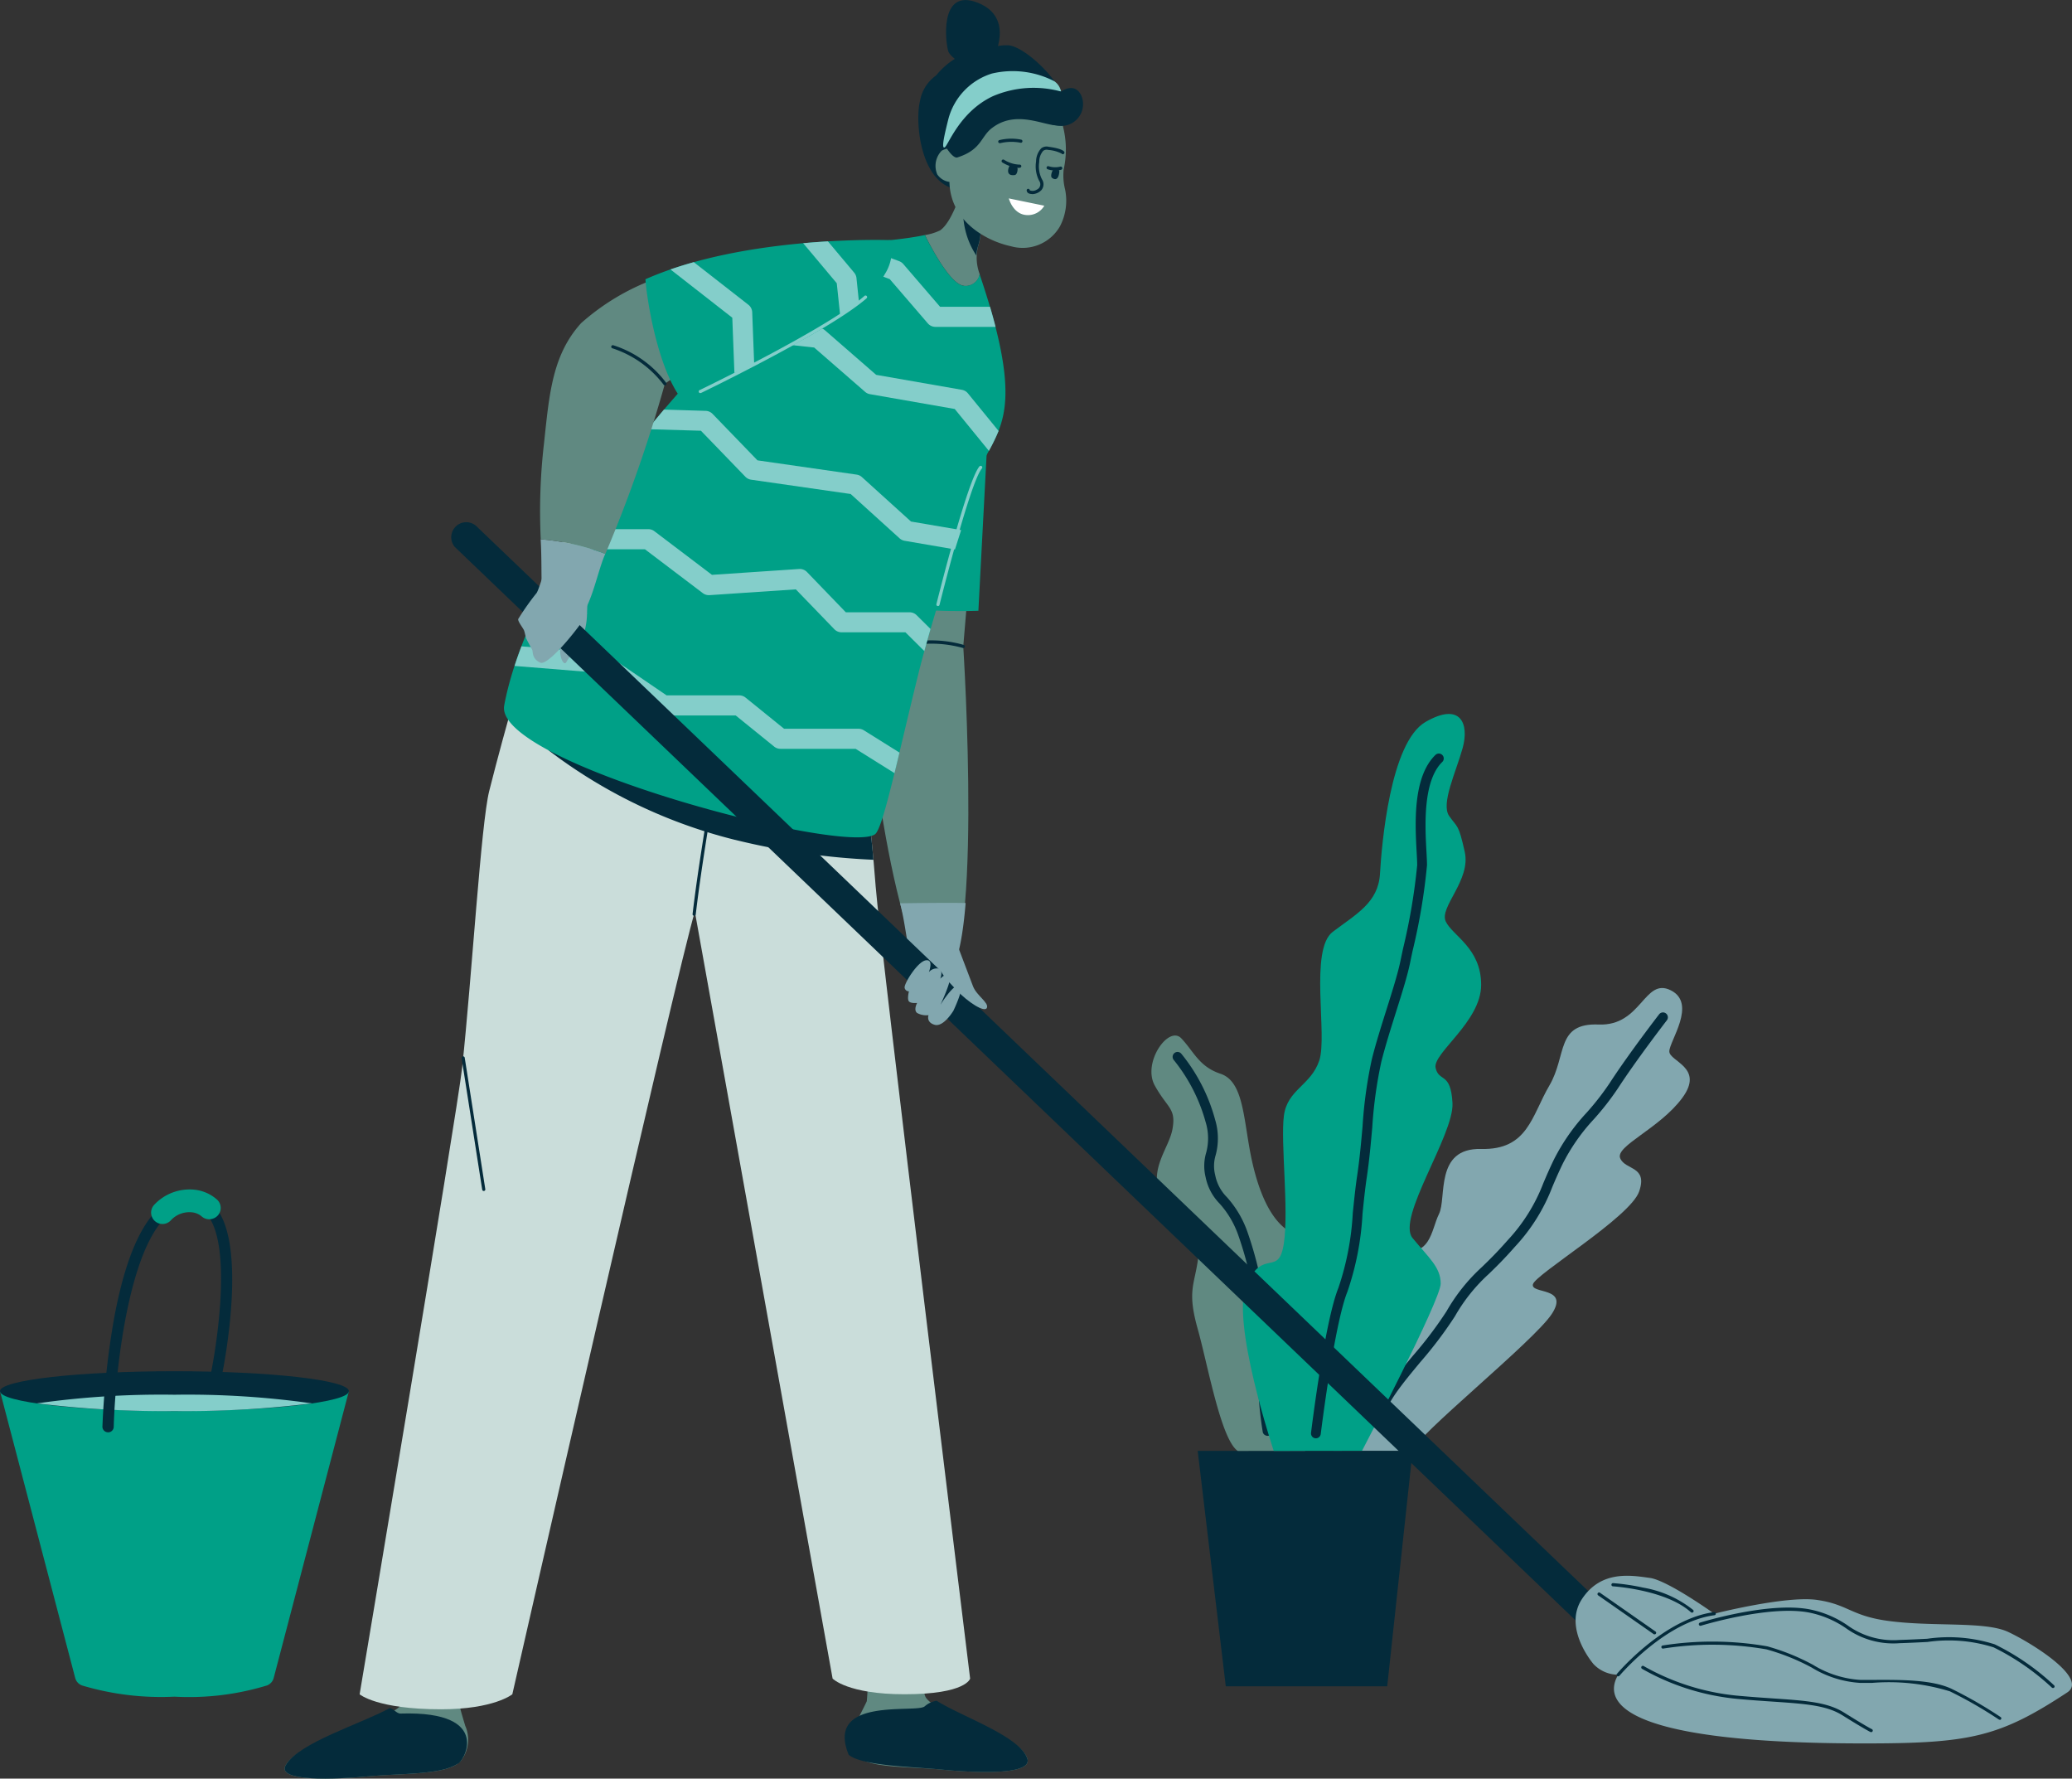 <svg xmlns="http://www.w3.org/2000/svg" xmlns:xlink="http://www.w3.org/1999/xlink" id="illustration-entretien" width="134" height="115" viewBox="0 0 134 115"><rect x="0" y="0" width="134" height="115" fill="#333333" stroke="none"/><defs><clipPath id="clip-path"><rect id="Rectangle_14" data-name="Rectangle 14" width="134" height="115" fill="none"></rect></clipPath></defs><g id="Groupe_124" data-name="Groupe 124" clip-path="url(#clip-path)"><path id="Trac&#xE9;_201" data-name="Trac&#xE9; 201" d="M368.362,302.911s1.852-13.788,4.089-13.07,2.243-1.222,2.757-2.244-.3-4.284,2.726-4.207,3.268-2.151,4.413-4.1.409-4.059,3.19-3.946,2.939-3.069,4.659-2.214-.1,3.3-.091,3.956,2.3,1.034.83,3.014-4.335,3.1-4.008,3.889,1.8.486,1.227,2.15-6.707,5.345-6.87,6,2.372.138,1.227,1.909-8.92,8-9.013,8.867Z" transform="translate(-282.147 -209.101)" fill="#82a7af"></path><path id="Trac&#xE9;_202" data-name="Trac&#xE9; 202" d="M330.943,400.882l1.817,15.223H343.2l1.642-15.223Z" transform="translate(-253.486 -307.072)" fill="#042b3b"></path><path id="Trac&#xE9;_203" data-name="Trac&#xE9; 203" d="M380.086,306.269a.317.317,0,0,0,.314-.279c.112-.925,1.194-2.228,2.339-3.607a26.244,26.244,0,0,0,2.237-2.962,11.127,11.127,0,0,1,2.186-2.733c.458-.443.978-.946,1.709-1.779a11.854,11.854,0,0,0,2.406-3.857c.183-.429.39-.915.666-1.485a12.467,12.467,0,0,1,2.021-2.893,17.774,17.774,0,0,0,1.558-2c1.206-1.859,3.128-4.35,3.147-4.375a.317.317,0,1,0-.5-.388c-.019.025-1.958,2.538-3.177,4.418a17.211,17.211,0,0,1-1.506,1.934,13.162,13.162,0,0,0-2.112,3.031c-.283.583-.493,1.077-.679,1.513a11.326,11.326,0,0,1-2.3,3.687c-.714.813-1.223,1.306-1.673,1.741a11.758,11.758,0,0,0-2.287,2.859,25.805,25.805,0,0,1-2.183,2.886c-1.206,1.453-2.345,2.826-2.48,3.936a.317.317,0,0,0,.277.353l.039,0" transform="translate(-290.883 -214.313)" fill="#042b3b"></path><path id="Trac&#xE9;_204" data-name="Trac&#xE9; 204" d="M328.106,312.978s1.566-8.3,1.156-10.15a7.253,7.253,0,0,0-2.445-4.228c-1.153-.895-1.889-2.849-2.3-5.143s-.491-4.4-1.881-4.862-1.718-1.424-2.536-2.29-2.535,1.566-1.717,3.049,1.39,1.457,1.145,2.819-1.8,2.828-.491,4.794,2.359,2.239,2.12,3.778-.661,1.981,0,4.336,1.5,7.143,2.591,7.9Z" transform="translate(-243.702 -219.168)" fill="#608981"></path><path id="Trac&#xE9;_205" data-name="Trac&#xE9; 205" d="M330.158,315.491a.317.317,0,0,0,.3-.41,23.972,23.972,0,0,1-.25-5.051,24.1,24.1,0,0,0-1.347-7.725,6.654,6.654,0,0,0-1.326-2.245,2.755,2.755,0,0,1-.758-1.423,2.39,2.39,0,0,1,.03-1.3,4.159,4.159,0,0,0-.031-2.272,11.472,11.472,0,0,0-2.193-4.284.317.317,0,0,0-.485.409,11.017,11.017,0,0,1,2.06,4.013,3.579,3.579,0,0,1,.035,1.978,3.014,3.014,0,0,0-.037,1.58,3.386,3.386,0,0,0,.9,1.706,6.028,6.028,0,0,1,1.215,2.057A23.333,23.333,0,0,1,329.577,310a24.013,24.013,0,0,0,.278,5.263.318.318,0,0,0,.3.224" transform="translate(-248.187 -222.652)" fill="#042b3b"></path><path id="Trac&#xE9;_206" data-name="Trac&#xE9; 206" d="M345.425,244.919s-2.836-8.491-1.745-10.808,2.072-.405,2.4-2.615-.218-6.516,0-8.234,1.745-1.957,2.29-3.582-.654-7.168.872-8.322,2.945-1.888,3.054-3.756.654-8.491,2.944-9.813,2.836.131,2.4,1.694-1.418,3.6-.872,4.382.6.486,1.01,2.323-1.665,3.573-1.229,4.5,2.29,1.713,2.29,4.1-3.163,4.431-2.945,5.373.982.221,1.091,2.272-3.639,7.439-2.583,8.724,1.82,1.885,1.82,2.948-5.087,10.808-5.087,10.808Z" transform="translate(-263.05 -151.109)" fill="#00a087"></path><path id="Trac&#xE9;_207" data-name="Trac&#xE9; 207" d="M362.563,252.455a.317.317,0,0,0,.314-.278c.009-.071.877-7.1,1.724-9.2a18.393,18.393,0,0,0,.977-5.039c.079-.774.16-1.575.28-2.383.161-1.082.257-2.155.35-3.193a28.383,28.383,0,0,1,.587-4.253c.257-1.021.609-2.137.949-3.216.377-1.194.733-2.322.908-3.167.047-.228.1-.493.165-.785a39.126,39.126,0,0,0,.932-5.544c0-.23-.017-.533-.036-.884-.088-1.594-.25-4.56,1.029-5.794a.317.317,0,0,0-.44-.456c-1.488,1.435-1.322,4.471-1.223,6.285.019.342.035.637.035.849a39.2,39.2,0,0,1-.918,5.412c-.062.293-.119.559-.166.788-.169.814-.52,1.927-.891,3.105-.343,1.088-.7,2.214-.959,3.252a28.756,28.756,0,0,0-.6,4.351c-.092,1.029-.187,2.093-.346,3.157-.123.823-.2,1.631-.284,2.412a17.948,17.948,0,0,1-.935,4.866c-.878,2.181-1.73,9.068-1.766,9.36a.317.317,0,0,0,.276.353l.039,0" transform="translate(-277.462 -159.458)" fill="#042b3b"></path><path id="Trac&#xE9;_208" data-name="Trac&#xE9; 208" d="M22.563,384.384H0l4.863,18.542a.713.713,0,0,0,.434.484,17.836,17.836,0,0,0,5.985.727,17.255,17.255,0,0,0,5.991-.727.713.713,0,0,0,.427-.481Z" transform="translate(0 -294.435)" fill="#00a087"></path><path id="Trac&#xE9;_209" data-name="Trac&#xE9; 209" d="M22.563,380.164c0,.712-5.051,1.29-11.281,1.29S0,380.876,0,380.164s5.051-1.289,11.282-1.289,11.281.577,11.281,1.289" transform="translate(0 -290.215)" fill="#042b3b"></path><path id="Trac&#xE9;_210" data-name="Trac&#xE9; 210" d="M19.116,386.447a67.224,67.224,0,0,0,8.888-.5,57.159,57.159,0,0,0-8.888-.558,57.157,57.157,0,0,0-8.888.558,67.224,67.224,0,0,0,8.888.5" transform="translate(-7.834 -295.209)" fill="#84ceca"></path><path id="Trac&#xE9;_211" data-name="Trac&#xE9; 211" d="M28.664,345.613h-.011a.361.361,0,0,1-.351-.371,52.211,52.211,0,0,1,.767-7.066c.91-4.877,2.406-7.515,4.446-7.841a2.145,2.145,0,0,1,2,.621c2.239,2.336.616,10.474.545,10.82a.361.361,0,0,1-.708-.144,37.073,37.073,0,0,0,.568-4.373c.193-2.962-.127-4.968-.927-5.8a1.442,1.442,0,0,0-1.36-.407c-3.462.552-4.5,10.447-4.6,14.213a.361.361,0,0,1-.361.351" transform="translate(-21.678 -253.005)" fill="#042b3b"></path><path id="Trac&#xE9;_212" data-name="Trac&#xE9; 212" d="M42.492,330.867a.738.738,0,0,1-.558-1.219,3.131,3.131,0,0,1,2.621-1,2.6,2.6,0,0,1,1.461.64.727.727,0,0,1-.283,1.237l-.02.006a.722.722,0,0,1-.686-.154,1.152,1.152,0,0,0-.649-.267,1.631,1.631,0,0,0-1.33.5.729.729,0,0,1-.556.256" transform="translate(-31.982 -251.726)" fill="#00a087"></path><path id="Trac&#xE9;_213" data-name="Trac&#xE9; 213" d="M246.329,115.219l-1.188,14.148s1.4,21.713-1.571,21.588c-2.4-.1-4.7-14.769-4.849-22.2s5.269-17.481,7.609-13.532" transform="translate(-182.845 -87.576)" fill="#608981"></path><path id="Trac&#xE9;_214" data-name="Trac&#xE9; 214" d="M246.459,126.566l.633-12.017c-2.117-3.573-7.18,4.482-7.931,11.524.187.032.375.063.566.091a36.808,36.808,0,0,0,6.732.4" transform="translate(-183.185 -87.073)" fill="#00a087"></path><path id="Trac&#xE9;_215" data-name="Trac&#xE9; 215" d="M248.715,249.514c.418,1.611.491,3.424.962,4.3a1.579,1.579,0,0,0,1.55.666c.984.041,1.49-2.1,1.725-4.988-1.078-.026-3.457.006-4.238.017" transform="translate(-190.503 -191.105)" fill="#82a7af"></path><path id="Trac&#xE9;_216" data-name="Trac&#xE9; 216" d="M235.592,458.781s.565-1.095.581-1.165a16.531,16.531,0,0,0-.066-3.615l3.788-.178s-.256,3.082.112,3.582c.934,1.269,5.956,2.246,6.545,3.915.391,1.106-3.391.933-5.491.726s-4.95-.069-5.639-.973.17-2.292.17-2.292" transform="translate(-180.116 -347.625)" fill="#608981"></path><path id="Trac&#xE9;_217" data-name="Trac&#xE9; 217" d="M238.585,470.291a1.491,1.491,0,0,1,.773-.358c1.623,1.032,5.34,2.264,5.857,3.727.391,1.106-3.391.933-5.491.726-1.962-.194-5.16-.234-6.056-.957-1.559-3.807,4.4-2.658,4.917-3.139" transform="translate(-178.78 -359.965)" fill="#042b3b"></path><path id="Trac&#xE9;_218" data-name="Trac&#xE9; 218" d="M90.329,460.925S90,459.842,90,459.772a17.476,17.476,0,0,1,.854-3.578l-3.789-.178s-.412,3.051-.892,3.545c-1.219,1.255-6.505,2.22-7.464,3.872-.635,1.095,3.223.925,5.389.721s5.016-.066,5.909-.96a2.237,2.237,0,0,0,.327-2.269" transform="translate(-60.23 -349.304)" fill="#608981"></path><path id="Trac&#xE9;_219" data-name="Trac&#xE9; 219" d="M86.136,472.312c-.246.008-.477-.336-.7-.354-1.865,1.021-5.888,2.238-6.728,3.686-.635,1.095,3.223.925,5.389.721,2.025-.191,4.646-.083,5.709-.8.33.024,2.474-3.446-3.667-3.255" transform="translate(-60.23 -361.516)" fill="#042b3b"></path><path id="Trac&#xE9;_220" data-name="Trac&#xE9; 220" d="M254.92,20.6a2.548,2.548,0,0,0-1.068,1.683c-.334,1.308,0,5.624,2.694,5.732s.7-8.231-1.626-7.415" transform="translate(-194.356 -15.737)" fill="#042b3b"></path><path id="Trac&#xE9;_221" data-name="Trac&#xE9; 221" d="M132.744,169.258c-1.272-16.534-4.723-22.722-4.723-22.722l-15.251-.36s-2.835,8.3-5.015,16.933c-.534,2.116-1.12,12-1.756,17.921-.3,2.8-6.626,40.489-6.626,40.489s1.115.969,5.269.969c3.423,0,4.606-.969,4.606-.969s10.771-47.33,11.805-50.6l8.908,49.583s.961,1.014,4.653,1.014c4,0,4.241-1.014,4.241-1.014s-5.806-47.28-6.112-51.247" transform="translate(-76.115 -111.97)" fill="#caddda"></path><path id="Trac&#xE9;_222" data-name="Trac&#xE9; 222" d="M163.58,213.064a45.608,45.608,0,0,0,8.957,1.291q-.142-1.576-.307-3.017l-20.719-4.072a33.016,33.016,0,0,0,12.069,5.8" transform="translate(-116.05 -158.764)" fill="#042b3b"></path><path id="Trac&#xE9;_223" data-name="Trac&#xE9; 223" d="M191.475,208.175h-.012a.1.1,0,0,1-.091-.114c.321-2.759.9-6.183,1.356-8.934.369-2.2.66-3.942.692-4.557a.1.1,0,0,1,.206.011c-.032.627-.325,2.371-.695,4.581-.461,2.749-1.034,6.17-1.354,8.923a.1.1,0,0,1-.1.091" transform="translate(-146.581 -148.963)" fill="#042b3b"></path><path id="Trac&#xE9;_224" data-name="Trac&#xE9; 224" d="M258.063,57.007c-.853-.1-2.1-2.456-2.5-3.277a3.447,3.447,0,0,0,.979-.3c.892-.611,1.547-3.121,1.547-3.121s1.581,2.058.924,4.1c0,.012-.011.038-.022.073a3.039,3.039,0,0,0,.115,1.783.921.921,0,0,1-1.039.749" transform="translate(-195.745 -38.533)" fill="#608981"></path><path id="Trac&#xE9;_225" data-name="Trac&#xE9; 225" d="M248.21,177.528a.1.1,0,0,1-.02-.2,7.617,7.617,0,0,1,4.184.006.1.1,0,0,1-.082.19,7.608,7.608,0,0,0-4.061.006l-.021,0" transform="translate(-190.038 -135.633)" fill="#042b3b"></path><path id="Trac&#xE9;_226" data-name="Trac&#xE9; 226" d="M196.051,202.756a.1.1,0,1,1,0-.207,2.122,2.122,0,0,0,1.549-.652c1.467-1.469,1.477-4.928,1.477-4.963a.1.1,0,0,1,.1-.1h0a.1.1,0,0,1,.1.1,12.682,12.682,0,0,1-.187,1.967,5.83,5.83,0,0,1-1.35,3.142,2.323,2.323,0,0,1-1.7.712" transform="translate(-150.086 -150.771)" fill="#042b3b"></path><path id="Trac&#xE9;_227" data-name="Trac&#xE9; 227" d="M148.709,77.328c2.721-3.374,9.118-10.393,14.67-11.978.741-.061,1.486-.136,2.219-.249.313-.048.619-.1.893-.16.408.821,1.651,3.178,2.5,3.277a.921.921,0,0,0,1.039-.749c.014.045.029.09.044.135,3.492,10.369.408,9.869-.442,13.784-.214.988-2.545,7.812-3.548,11.871-1.384,5.6-2.3,10.074-2.825,10.431-1.99,1.349-24.664-4.611-23.973-8.334,1.174-6.324,6.766-14.739,9.418-18.028" transform="translate(-106.678 -49.744)" fill="#00a087"></path><path id="Trac&#xE9;_228" data-name="Trac&#xE9; 228" d="M267.305,60.771a3.387,3.387,0,0,1-.158,1.049c0,.012-.012.038-.022.073a2.661,2.661,0,0,0-.1.579,5.125,5.125,0,0,1-.842-2.482l1.122.781" transform="translate(-203.883 -45.952)" fill="#042b3b"></path><path id="Trac&#xE9;_229" data-name="Trac&#xE9; 229" d="M259.382,30.376a1.147,1.147,0,0,1-.786-.483,1.4,1.4,0,0,1,.285-1.539,1.354,1.354,0,0,1,.851-.151,7.438,7.438,0,0,1,.873-2.6,3.228,3.228,0,0,1,3.484-1.182,3.9,3.9,0,0,1,2.607,2.263,6.007,6.007,0,0,1,.073,2.882,3.662,3.662,0,0,0,.09,1.294,3.589,3.589,0,0,1-.331,2.385,2.78,2.78,0,0,1-3.176,1.287c-1.558-.334-3.917-1.582-3.972-4.16" transform="translate(-197.978 -18.612)" fill="#608981"></path><path id="Trac&#xE9;_230" data-name="Trac&#xE9; 230" d="M284.032,43.55a.534.534,0,0,1-.182-.029.228.228,0,0,1-.166-.21.1.1,0,0,1,.1-.1.105.105,0,0,1,.1.1h0a.494.494,0,0,0,.452-.044.377.377,0,0,0,.155-.573,2.036,2.036,0,0,1-.2-1.242,1.271,1.271,0,0,1,.333-.856.558.558,0,0,1,.483-.1c.193.024.86.123,1,.315a.1.1,0,0,1-.167.122,2.25,2.25,0,0,0-.868-.234.364.364,0,0,0-.32.06,1.068,1.068,0,0,0-.255.706v.014a1.831,1.831,0,0,0,.178,1.123.582.582,0,0,1-.044.7.849.849,0,0,1-.606.255" transform="translate(-217.287 -31.005)" fill="#042b3b"></path><path id="Trac&#xE9;_231" data-name="Trac&#xE9; 231" d="M275.973,38.593a.1.1,0,0,1-.028-.2,3.244,3.244,0,0,1,1.4-.027.1.1,0,0,1-.042.2,3.1,3.1,0,0,0-1.3.024.1.1,0,0,1-.028,0" transform="translate(-211.302 -29.337)" fill="#042b3b"></path><path id="Trac&#xE9;_232" data-name="Trac&#xE9; 232" d="M281.032,55.3a1.225,1.225,0,0,1-1.2.6c-.844-.091-1.095-1.073-1.095-1.073Z" transform="translate(-213.495 -41.999)" fill="#fff"></path><path id="Trac&#xE9;_233" data-name="Trac&#xE9; 233" d="M278.9,45.53a.313.313,0,0,1,.278.259c0,.112-.033.384-.2.4-.653.078-.351-.58-.311-.619a.237.237,0,0,1,.23-.043" transform="translate(-213.367 -34.869)" fill="#042b3b"></path><path id="Trac&#xE9;_234" data-name="Trac&#xE9; 234" d="M277.823,44.617a2.409,2.409,0,0,1-1.021-.353.1.1,0,1,1,.109-.176,1.983,1.983,0,0,0,1,.315.1.1,0,1,1,.035.2.755.755,0,0,1-.125.01" transform="translate(-211.978 -33.759)" fill="#042b3b"></path><path id="Trac&#xE9;_235" data-name="Trac&#xE9; 235" d="M290.836,46.669a.257.257,0,0,0-.3.129c-.047.1-.13.362-.021.443.433.321.481-.393.469-.444s-.055-.1-.147-.128" transform="translate(-222.478 -35.741)" fill="#042b3b"></path><path id="Trac&#xE9;_236" data-name="Trac&#xE9; 236" d="M289.726,46.188a1.425,1.425,0,0,1-.478-.079.1.1,0,1,1,.069-.194,1.384,1.384,0,0,0,.75.026.1.1,0,0,1,.057.2,1.55,1.55,0,0,1-.4.049" transform="translate(-221.497 -35.166)" fill="#042b3b"></path><path id="Trac&#xE9;_237" data-name="Trac&#xE9; 237" d="M261.132,17.867c-.722.562-.662,1.393-2.224,1.892-.64.2-2.67-3.925-1.193-5.516s2.792-1.3,2.792-1.3a3.021,3.021,0,0,1,1.623-.437c1.091-.038,4.05,2.693,3.905,4.515s-2.748-.832-4.9.846" transform="translate(-196.993 -9.579)" fill="#042b3b"></path><path id="Trac&#xE9;_238" data-name="Trac&#xE9; 238" d="M167.078,185.46l-2.306-1.442a.65.65,0,0,0-.344-.1h-4.816l-2.488-2.013a.649.649,0,0,0-.409-.145h-4.7l-3.867-2.636a.651.651,0,0,0-.314-.111l-5.206-.423q-.242.638-.447,1.267l5.376.436,3.891,2.652a.65.65,0,0,0,.366.113h4.669l2.487,2.013a.65.65,0,0,0,.409.145h4.86l2.516,1.573c.1-.419.21-.864.322-1.332" transform="translate(-108.905 -136.799)" fill="#84ceca"></path><path id="Trac&#xE9;_239" data-name="Trac&#xE9; 239" d="M179.494,151.795a.65.65,0,0,0-.458-.189h-4.123l-2.508-2.6a.65.65,0,0,0-.511-.2l-5.638.379-3.724-2.822a.65.65,0,0,0-.393-.132H157.7q-.381.637-.756,1.3h4.976l3.744,2.837a.65.65,0,0,0,.436.13l5.579-.375,2.49,2.577a.65.65,0,0,0,.467.2h4.132l1.224,1.215c.126-.461.263-.94.4-1.429Z" transform="translate(-120.212 -112.017)" fill="#84ceca"></path><path id="Trac&#xE9;_240" data-name="Trac&#xE9; 240" d="M196.026,120.407l-3.172-2.872a.65.65,0,0,0-.344-.162l-6.413-.922-2.9-3a.65.65,0,0,0-.448-.2l-2.7-.082c-.337.4-.643.767-.912,1.1l-.134.167,3.437.1,2.873,2.974a.65.65,0,0,0,.375.192l6.436.925,3.164,2.866a.652.652,0,0,0,.326.159l3.255.559.4-1.251Z" transform="translate(-137.11 -86.686)" fill="#84ceca"></path><path id="Trac&#xE9;_241" data-name="Trac&#xE9; 241" d="M217.287,93.242a.65.65,0,0,0-.392-.229l-5.542-.968-3.31-2.88a.65.65,0,0,0-.356-.156l-4.46-.484c-.432.385-.856.776-1.268,1.17l5.385.585,3.293,2.865a.651.651,0,0,0,.315.15l5.482.958,2.211,2.709a12.132,12.132,0,0,0,.625-1.289Z" transform="translate(-154.69 -67.809)" fill="#84ceca"></path><path id="Trac&#xE9;_242" data-name="Trac&#xE9; 242" d="M230.824,68.962l3.516,1.319,2.463,2.862a.65.65,0,0,0,.493.226h3.889q-.157-.613-.359-1.3h-3.232l-2.377-2.762a.65.65,0,0,0-.264-.185l-2.483-.932a15.218,15.218,0,0,0-1.645.771" transform="translate(-176.799 -52.234)" fill="#84ceca"></path><path id="Trac&#xE9;_243" data-name="Trac&#xE9; 243" d="M264.4,3.867s1.546-2.722-.979-3.7-2.05,2.7-1.876,3.172,2.05,1.8,2.855.53" transform="translate(-200.21 0.001)" fill="#042b3b"></path><path id="Trac&#xE9;_244" data-name="Trac&#xE9; 244" d="M128.972,300.576a.1.1,0,0,1-.1-.087l-1.331-8.5a.1.1,0,1,1,.2-.032l1.331,8.5a.1.1,0,0,1-.086.118h-.016" transform="translate(-97.687 -223.571)" fill="#042b3b"></path><path id="Trac&#xE9;_245" data-name="Trac&#xE9; 245" d="M268.236,20.926a6.683,6.683,0,0,0-4.416.3c-2.159,1.013-2.894,3.206-3.115,3.308s-.033-.739.228-1.786a4.2,4.2,0,0,1,2.834-2.99,5.863,5.863,0,0,1,4.041.505,1.09,1.09,0,0,1,.428.667" transform="translate(-199.612 -15.005)" fill="#84ceca"></path><path id="Trac&#xE9;_246" data-name="Trac&#xE9; 246" d="M156.523,168.869a4.442,4.442,0,0,1-.337,1.66c-.328.616-.8,1.111-1,1.479s-.675-.745-.179-1.461,1.357-2.465,1.516-1.678" transform="translate(-118.56 -129.199)" fill="#82a7af"></path><path id="Trac&#xE9;_247" data-name="Trac&#xE9; 247" d="M287.908,24.56s.853-.64,1.294.232a1.41,1.41,0,0,1-1.583,1.959c-1.352-.181-1.608-1.585-1.056-1.829a6.308,6.308,0,0,1,1.345-.362" transform="translate(-219.284 -18.64)" fill="#042b3b"></path><path id="Trac&#xE9;_248" data-name="Trac&#xE9; 248" d="M200.922,218.017a.972.972,0,0,1-.991-.3l-75.045-71.859a.972.972,0,0,1,1.469-1.273L201.4,216.444a.972.972,0,0,1-.477,1.573" transform="translate(-95.474 -110.494)" fill="#042b3b"></path><path id="Trac&#xE9;_249" data-name="Trac&#xE9; 249" d="M436.531,441.113s-2.012-2.313-.756-4.218,3.24-1.519,4.389-1.365,4.165,2.314,4.165,2.314,4.621-1.175,6.629-.893,2.2,1.017,4.545,1.348c2.916.411,6.316.015,7.827.72s5.209,3,3.833,3.912c-4.4,2.9-6.316,3.3-13.118,3.3-16.872,0-16.734-3.079-15.925-4.442a2.2,2.2,0,0,1-1.591-.679" transform="translate(-333.466 -333.506)" fill="#82a7af"></path><path id="Trac&#xE9;_250" data-name="Trac&#xE9; 250" d="M446.813,449.586a.1.1,0,0,1-.079-.17c.03-.036,3.016-3.559,6.274-3.983a.1.1,0,1,1,.027.2c-3.178.414-6.113,3.876-6.142,3.911a.1.1,0,0,1-.079.037" transform="translate(-342.157 -341.197)" fill="#042b3b"></path><path id="Trac&#xE9;_251" data-name="Trac&#xE9; 251" d="M450.463,439.333a.1.1,0,0,1-.069-.027c-1.614-1.457-5.007-1.671-5.041-1.673a.1.1,0,1,1,.012-.206,13.794,13.794,0,0,1,1.946.29,7.09,7.09,0,0,1,3.221,1.436.1.1,0,0,1-.069.18" transform="translate(-341.043 -335.065)" fill="#042b3b"></path><path id="Trac&#xE9;_252" data-name="Trac&#xE9; 252" d="M445.093,442.7a.1.1,0,0,1-.059-.019l-3.58-2.5a.1.1,0,0,1,.118-.169l3.58,2.5a.1.1,0,0,1-.059.188" transform="translate(-338.098 -337.029)" fill="#042b3b"></path><path id="Trac&#xE9;_253" data-name="Trac&#xE9; 253" d="M492.312,449.374a.1.1,0,0,1-.07-.028,15.75,15.75,0,0,0-3.766-2.6,9.636,9.636,0,0,0-4.274-.348c-.529.027-1.129.058-1.809.08a5.252,5.252,0,0,1-3.464-.97,6.416,6.416,0,0,0-2.359-1.006c-2.568-.513-6.978.833-7.023.847a.1.1,0,0,1-.061-.2c.183-.056,4.5-1.376,7.125-.852a6.592,6.592,0,0,1,2.427,1.033,5.075,5.075,0,0,0,3.348.939c.678-.022,1.277-.052,1.805-.079a9.774,9.774,0,0,1,4.359.361,15.622,15.622,0,0,1,3.832,2.645.1.1,0,0,1-.07.179" transform="translate(-359.547 -340.233)" fill="#042b3b"></path><path id="Trac&#xE9;_254" data-name="Trac&#xE9; 254" d="M480.928,458.546a.1.1,0,0,1-.058-.018,27.514,27.514,0,0,0-3.159-1.816,13.445,13.445,0,0,0-5.045-.543l-.736,0a6.781,6.781,0,0,1-3.151-.993A14.036,14.036,0,0,0,465.855,454a20.448,20.448,0,0,0-6.682-.051.1.1,0,0,1-.033-.2,20.667,20.667,0,0,1,6.766.055,14.2,14.2,0,0,1,2.965,1.2,6.626,6.626,0,0,0,3.058.971l.735,0c1.894-.011,3.853-.021,5.132.562a27.777,27.777,0,0,1,3.189,1.833.1.1,0,0,1-.058.189" transform="translate(-351.612 -347.356)" fill="#042b3b"></path><path id="Trac&#xE9;_255" data-name="Trac&#xE9; 255" d="M468.351,464.561a.1.1,0,0,1-.046-.011c-.017-.008-.42-.212-1.808-1.079-1.027-.642-2.4-.735-4.488-.877-.7-.047-1.487-.1-2.365-.183a15.382,15.382,0,0,1-6.094-1.94.1.1,0,1,1,.11-.175,15.168,15.168,0,0,0,6,1.909c.876.081,1.665.135,2.36.182,2.115.144,3.513.239,4.584.908,1.375.859,1.787,1.068,1.791,1.07a.1.1,0,0,1-.046.2" transform="translate(-347.359 -352.572)" fill="#042b3b"></path><path id="Trac&#xE9;_256" data-name="Trac&#xE9; 256" d="M147.611,156.2a24.966,24.966,0,0,1,.012,2.523c-.082.356-2.459,3.437-3.024,3.177s-.457-.717-.519-.826-.378-.7-.4-.759-.068-.315-.124-.481-.381-.538-.388-.743a16.526,16.526,0,0,1,1.2-1.7c.2-.344.529-1.662.733-1.9s2.268.175,2.505.706" transform="translate(-109.66 -119.056)" fill="#82a7af"></path><path id="Trac&#xE9;_257" data-name="Trac&#xE9; 257" d="M260.686,260.663s.817,2.149,1.05,2.766,1.04,1.06.9,1.4-1.25-.383-1.95-1.133-1.283-1.266-1.083-1.949.383-1.083,1.083-1.083" transform="translate(-198.812 -199.666)" fill="#82a7af"></path><path id="Trac&#xE9;_258" data-name="Trac&#xE9; 258" d="M253.08,268.6s-.629,1.053-1.2.889-.395-.622-.395-.622a1.239,1.239,0,0,1-.738-.141c-.251-.194,0-.65,0-.65s-.4.048-.529-.1,0-.65,0-.65a.278.278,0,0,1-.279-.229c-.057-.242.825-1.687,1.366-1.776s.2.765.2.765a.673.673,0,0,1,.624-.232c.334.1.115.656.115.656s.415-.44.611-.219-.6,1.906-.6,1.906.78-1.277,1.218-1.29-.392,1.7-.392,1.7" transform="translate(-191.435 -203.229)" fill="#82a7af"></path><path id="Trac&#xE9;_259" data-name="Trac&#xE9; 259" d="M150.2,153.732c.341-.025,1.235.793,1.792.233.72-.724,1.123-2.955,1.6-4.008a15.142,15.142,0,0,0-4.178-.944c.155,2.543-.189,4.788.781,4.718" transform="translate(-114.449 -114.143)" fill="#82a7af"></path><path id="Trac&#xE9;_260" data-name="Trac&#xE9; 260" d="M158.633,83.109a13.868,13.868,0,0,1-2.033-5.957,14.92,14.92,0,0,0-4.732,2.842c-1.879,2.077-2.056,4.622-2.4,7.795a38.084,38.084,0,0,0-.207,6.18,15.146,15.146,0,0,1,4.178.944,92.061,92.061,0,0,0,3.849-11,7.662,7.662,0,0,1,1.345-.8" transform="translate(-114.289 -59.098)" fill="#608981"></path><path id="Trac&#xE9;_261" data-name="Trac&#xE9; 261" d="M194.19,66.3s-9.354-.348-15.846,2.53c.091,1.324.732,5.3,2.09,7.4,2.391-.588,11.647-4.507,13.393-7.735a2.815,2.815,0,0,0,.363-2.2" transform="translate(-136.602 -50.774)" fill="#00a087"></path><path id="Trac&#xE9;_262" data-name="Trac&#xE9; 262" d="M190.54,75.676a.65.65,0,0,0-.249-.487l-3.529-2.754c-.51.143-1.015.3-1.51.47l4,3.122.137,3.576c.413-.177.842-.366,1.279-.567Z" transform="translate(-141.893 -55.485)" fill="#84ceca"></path><path id="Trac&#xE9;_263" data-name="Trac&#xE9; 263" d="M225.382,69.062a.651.651,0,0,0-.148-.35l-1.7-2.025c-.5.03-1.037.069-1.6.119l2.173,2.59.229,2.169c.436-.3.844-.6,1.211-.907Z" transform="translate(-169.992 -51.082)" fill="#84ceca"></path><path id="Trac&#xE9;_264" data-name="Trac&#xE9; 264" d="M258.835,137.762a.1.1,0,0,1-.025,0,.1.1,0,0,1-.075-.125c.081-.326,1.994-7.988,2.785-8.905a.1.1,0,1,1,.156.135c-.76.88-2.721,8.741-2.741,8.82a.1.1,0,0,1-.1.078" transform="translate(-198.175 -98.578)" fill="#84ceca"></path><path id="Trac&#xE9;_265" data-name="Trac&#xE9; 265" d="M193.255,87.968a.1.1,0,0,1-.045-.2c.082-.04,8.24-3.976,10.642-6.082a.1.1,0,1,1,.136.155c-2.424,2.125-10.607,6.073-10.689,6.113a.1.1,0,0,1-.045.01" transform="translate(-147.944 -62.554)" fill="#84ceca"></path><path id="Trac&#xE9;_266" data-name="Trac&#xE9; 266" d="M172.366,97.966a.1.1,0,0,1-.081-.038,6.778,6.778,0,0,0-3.309-2.355.1.1,0,0,1,.047-.2,6.849,6.849,0,0,1,3.423,2.426.1.1,0,0,1-.08.168" transform="translate(-129.367 -73.052)" fill="#042b3b"></path></g></svg>